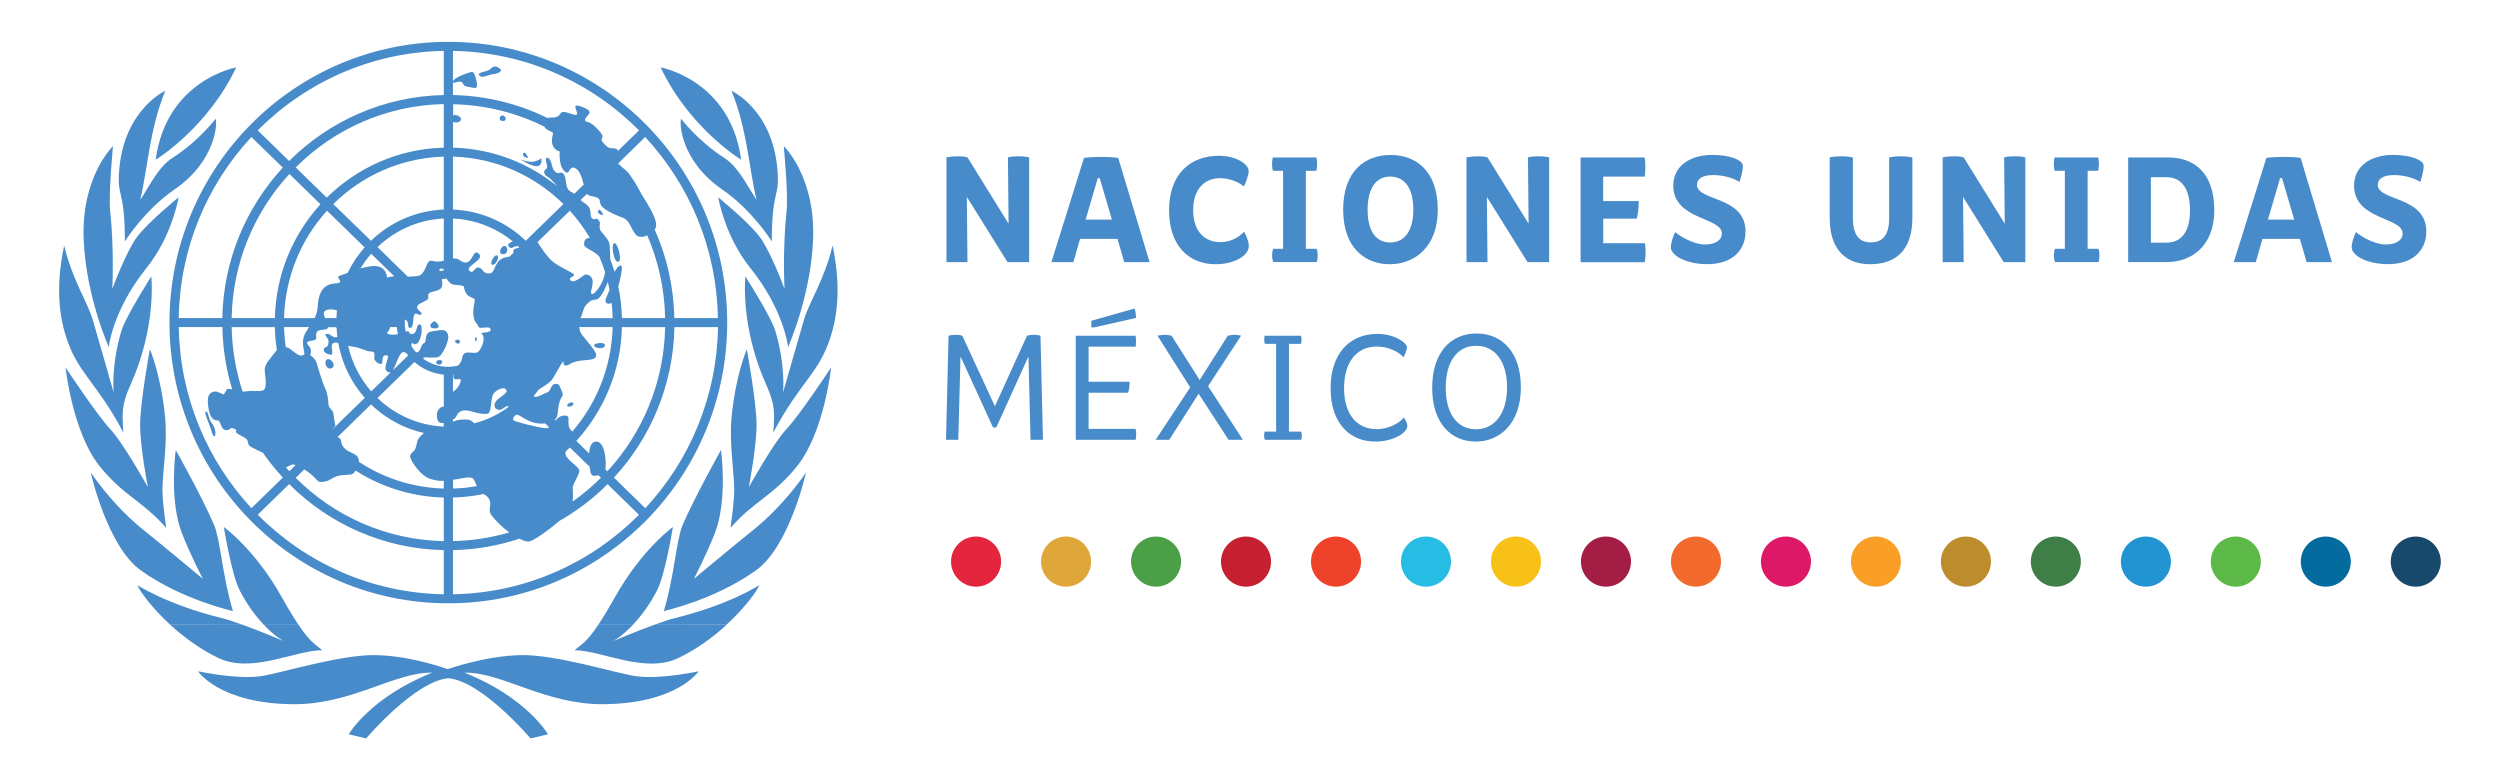 <?xml version="1.0" encoding="utf-8"?>
<!-- Generator: Adobe Illustrator 25.3.1, SVG Export Plug-In . SVG Version: 6.00 Build 0)  -->
<svg version="1.1" id="Capa_1" xmlns="http://www.w3.org/2000/svg" xmlns:xlink="http://www.w3.org/1999/xlink" x="0px" y="0px"
	 viewBox="0 0 362 113" style="enable-background:new 0 0 362 113;" xml:space="preserve">
<style type="text/css">
	.st0{fill:#488BCA;}
	.st1{fill:#E3253D;}
	.st2{fill:#DFA63A;}
	.st3{fill:#4B9F46;}
	.st4{fill:#C4202F;}
	.st5{fill:#EF422A;}
	.st6{fill:#27BCE3;}
	.st7{fill:#F8C118;}
	.st8{fill:#F99F27;}
	.st9{fill:#BD8C2C;}
	.st10{fill:#3F7E46;}
	.st11{fill:#2294D2;}
	.st12{fill:#5DB947;}
	.st13{fill:#046B9F;}
	.st14{fill:#18496D;}
	.st15{fill:#A31D44;}
	.st16{fill:#F36B2C;}
	.st17{fill:#DD1867;}
</style>
<g>
	<g>
		<path class="st0" d="M140.1,22.8l5.92,9.56h0.02l-0.09-9.56c0.06-0.04,0.49-0.17,1.59-0.17c0.9,0,1.39,0.13,1.48,0.17v15.16h-3.13
			l-5.87-9.41h-0.02l0.09,9.41h-3.04V22.78c0.13-0.02,0.79-0.15,1.69-0.15C139.56,22.63,140.03,22.76,140.1,22.8z"/>
		<path class="st0" d="M161.81,34.59h-5.42l-0.96,3.37h-3.19l4.72-15.09c0.3-0.06,1.26-0.15,2.47-0.15c1.29,0,2.27,0.09,2.49,0.15
			l4.54,15.09h-3.67L161.81,34.59z M161,31.8l-1.74-5.94c-0.04-0.13-0.28-0.13-0.32,0l-1.74,5.94H161z"/>
		<path class="st0" d="M169.28,30.45c0-5.19,3-7.89,7.22-7.89c2.44,0,4.31,1.18,4.31,2.21c0,0.58-0.45,1.8-0.71,2.23
			c-0.67-0.6-2.06-1.2-3.41-1.2c-2.42,0-3.92,1.74-3.92,4.63c0,3.09,1.69,4.63,3.92,4.63c1.74,0,2.96-0.94,3.45-1.52
			c0.19,0.32,0.69,1.37,0.69,2.06c0,1.42-2.08,2.66-4.82,2.66C172.19,38.26,169.28,35.64,169.28,30.45z"/>
		<path class="st0" d="M184.2,36.93c0-0.34,0.06-0.64,0.15-0.9h1.44v-11.3h-1.46c-0.11-0.24-0.13-0.58-0.13-0.94
			c0-0.58,0.06-0.88,0.13-0.99h6.28c0.06,0.19,0.11,0.56,0.11,0.92c0,0.43-0.04,0.79-0.11,1.01h-1.52v11.3h1.56
			c0.09,0.21,0.15,0.51,0.15,0.96c0,0.41-0.06,0.75-0.15,0.96h-6.28C184.26,37.68,184.2,37.36,184.2,36.93z"/>
		<path class="st0" d="M194.49,30.37c0-5.6,3.15-7.93,6.88-7.93s6.82,2.38,6.82,7.91s-3.45,7.91-6.97,7.91
			C197.66,38.26,194.49,35.88,194.49,30.37z M204.65,30.35c0-3.26-1.37-4.78-3.34-4.78c-1.95,0-3.28,1.52-3.28,4.8
			c0,3.28,1.35,4.74,3.28,4.74C203.22,35.1,204.65,33.65,204.65,30.35z"/>
		<path class="st0" d="M215.4,22.8l5.92,9.56h0.02l-0.09-9.56c0.06-0.04,0.49-0.17,1.59-0.17c0.9,0,1.39,0.13,1.48,0.17v15.16h-3.13
			l-5.87-9.41h-0.02l0.09,9.41h-3.04V22.78c0.13-0.02,0.79-0.15,1.69-0.15C214.86,22.63,215.33,22.76,215.4,22.8z"/>
		<path class="st0" d="M228.86,22.8h9.28c0.06,0.21,0.11,0.71,0.11,1.31c0,0.75-0.04,1.24-0.11,1.46h-6v3.54h5.15
			c0,1.18-0.15,2.21-0.32,2.55h-4.82v3.56h6c0.09,0.21,0.13,0.67,0.13,1.33c0,0.84-0.09,1.24-0.13,1.42h-9.28V22.8z"/>
		<path class="st0" d="M241.94,35.79c0-0.58,0.32-1.57,0.62-2.19c0.58,0.51,2.57,1.8,4.29,1.8c1.44,0,2.47-0.54,2.47-1.61
			c0-2.36-7.03-1.93-7.03-6.9c0-2.96,2.57-4.46,5.64-4.46c2.64,0,4.44,0.77,4.44,1.59c0,0.73-0.28,1.67-0.49,2.34
			c-0.56-0.41-2.06-1.01-3.82-1.01c-1.54,0-2.34,0.54-2.34,1.41c0,2.4,7.03,1.61,7.03,6.75c0,2.98-2.21,4.74-5.51,4.74
			C244.32,38.26,241.94,37.08,241.94,35.79z"/>
		<path class="st0" d="M264.94,31.57V22.8c0.17-0.06,0.81-0.17,1.8-0.17c0.77,0,1.31,0.11,1.56,0.17v8.81c0,2.38,0.9,3.49,2.59,3.49
			c1.71,0,2.66-1.07,2.66-3.49V22.8c0.11-0.04,0.79-0.17,1.69-0.17c0.84,0,1.48,0.13,1.67,0.17v8.75c0,4.76-2.49,6.71-6.13,6.71
			C267.41,38.26,264.94,36.28,264.94,31.57z"/>
		<path class="st0" d="M284.35,22.8l5.92,9.56h0.02l-0.09-9.56c0.06-0.04,0.49-0.17,1.59-0.17c0.9,0,1.39,0.13,1.48,0.17v15.16
			h-3.13l-5.87-9.41h-0.02l0.09,9.41h-3.04V22.78c0.13-0.02,0.79-0.15,1.69-0.15C283.81,22.63,284.28,22.76,284.35,22.8z"/>
		<path class="st0" d="M297.4,36.93c0-0.34,0.06-0.64,0.15-0.9h1.44v-11.3h-1.46c-0.11-0.24-0.13-0.58-0.13-0.94
			c0-0.58,0.06-0.88,0.13-0.99h6.28c0.06,0.19,0.11,0.56,0.11,0.92c0,0.43-0.04,0.79-0.11,1.01h-1.52v11.3h1.56
			c0.09,0.21,0.15,0.51,0.15,0.96c0,0.41-0.06,0.75-0.15,0.96h-6.28C297.47,37.68,297.4,37.36,297.4,36.93z"/>
		<path class="st0" d="M308.15,22.8h5.79c3.79,0,6.69,2.23,6.69,7.65c0,5.12-3.24,7.5-6.9,7.5h-5.57V22.8z M313.7,35.13
			c2.06,0,3.41-1.42,3.41-4.67c0-3.22-1.27-4.8-3.43-4.8h-2.23v9.48H313.7z"/>
		<path class="st0" d="M333.02,34.59h-5.42l-0.96,3.37h-3.19l4.72-15.09c0.3-0.06,1.26-0.15,2.47-0.15c1.29,0,2.27,0.09,2.49,0.15
			l4.54,15.09h-3.67L333.02,34.59z M332.2,31.8l-1.74-5.94c-0.04-0.13-0.28-0.13-0.32,0l-1.74,5.94H332.2z"/>
		<path class="st0" d="M340.52,35.79c0-0.58,0.32-1.57,0.62-2.19c0.58,0.51,2.57,1.8,4.29,1.8c1.44,0,2.47-0.54,2.47-1.61
			c0-2.36-7.03-1.93-7.03-6.9c0-2.96,2.57-4.46,5.64-4.46c2.64,0,4.44,0.77,4.44,1.59c0,0.73-0.28,1.67-0.49,2.34
			c-0.56-0.41-2.06-1.01-3.82-1.01c-1.54,0-2.34,0.54-2.34,1.41c0,2.4,7.03,1.61,7.03,6.75c0,2.98-2.21,4.74-5.51,4.74
			C342.9,38.26,340.52,37.08,340.52,35.79z"/>
	</g>
	<g>
		<path class="st0" d="M137.35,48.61c0.11-0.04,0.54-0.13,1.07-0.13c0.43,0,0.86,0.09,0.92,0.13l4.72,10.21l4.65-10.21
			c0.15-0.04,0.51-0.13,1.03-0.13c0.47,0,0.84,0.09,0.92,0.13l0.36,15.07h-1.8l-0.3-12.07l-4.59,10.14
			c-0.06,0.13-0.19,0.17-0.3,0.17c-0.13,0-0.24-0.04-0.3-0.15l-4.65-10.16l-0.32,12.07h-1.78L137.35,48.61z"/>
		<path class="st0" d="M155.77,48.61h8.66c0.04,0.11,0.06,0.41,0.06,0.75c0,0.43-0.02,0.73-0.06,0.84h-6.8v5.08h5.94
			c0,0.69-0.11,1.42-0.24,1.59h-5.7v5.23h6.8c0.04,0.13,0.09,0.39,0.09,0.77c0,0.47-0.06,0.71-0.09,0.81h-8.66V48.61z M158.02,47.37
			v-0.92l6.28-1.78c0.06,0.21,0.19,0.66,0.19,1.37l-6.15,1.39L158.02,47.37z"/>
		<path class="st0" d="M177.89,63.68l-4.33-6.67l-4.25,6.67h-1.97l5-7.59l-4.74-7.48c0.17-0.04,0.64-0.13,1.05-0.13
			c0.37,0,0.79,0.09,0.99,0.13l4.07,6.41l4.07-6.41c0.21-0.04,0.64-0.13,1.03-0.13c0.36,0,0.73,0.09,0.9,0.13l-4.78,7.31l5.04,7.76
			H177.89z"/>
		<path class="st0" d="M183.04,63.06c0-0.21,0.04-0.41,0.09-0.56h1.65V49.79h-1.63c-0.06-0.15-0.09-0.34-0.09-0.6
			c0-0.34,0.04-0.51,0.09-0.58h5.23c0.04,0.11,0.09,0.32,0.09,0.56c0,0.28-0.04,0.47-0.09,0.62h-1.74V62.5h1.76
			c0.06,0.13,0.11,0.32,0.11,0.6c0,0.24-0.04,0.45-0.11,0.58h-5.25C183.08,63.53,183.04,63.32,183.04,63.06z"/>
		<path class="st0" d="M192.67,56.22c0-5.06,2.79-7.87,6.77-7.87c2.51,0,4.29,1.29,4.29,1.95c0,0.32-0.28,1.03-0.51,1.44
			c-0.58-0.75-2.19-1.56-3.84-1.56c-3.09,0-4.76,2.44-4.76,6.04c0,3.73,1.82,5.92,4.72,5.92c2.06,0,3.56-1.16,3.95-1.69
			c0.15,0.19,0.49,0.84,0.49,1.24c0,0.92-1.91,2.25-4.63,2.25C195.41,63.94,192.67,61.26,192.67,56.22z"/>
		<path class="st0" d="M207.38,56.16c0-5.23,2.77-7.87,6.43-7.87s6.41,2.68,6.41,7.8c0,5.23-3.04,7.85-6.54,7.85
			S207.38,61.37,207.38,56.16z M218.22,56.09c0-3.84-1.8-6.02-4.48-6.02c-2.66,0-4.4,2.19-4.4,6.07c0,3.9,1.78,6.02,4.37,6.02
			C216.29,62.16,218.22,60.04,218.22,56.09z"/>
	</g>
	<path class="st0" d="M68.39,10.41c0.38,0,0.83,1.9,0.64,2.19c-0.19,0.28-0.64,0.06-1.4-0.06c-0.77-0.13-0.42-0.72-1.06-0.72
		s-1.02,0.44-0.96-0.06C65.67,11.25,68.01,10.41,68.39,10.41 M72.48,10.02c0.19,0.24-0.13,0.62-1.06,0.72
		c-0.93,0.1-1.53,0.68-2.01,0.19c-0.49-0.5,1.12-0.48,1.57-0.91C71.42,9.59,71.78,9.4,72.48,10.02 M75.96,22.11
		c0.15,0,0.61,0.74,0.46,0.74C75.72,22.86,75.51,22.11,75.96,22.11 M72.75,16.71c0.45,0,0.77,0.81,0.06,0.81
		C72.12,17.52,72.31,16.71,72.75,16.71 M75.35,23.08c0,0,1.32,0.52,2.07,0.3c0.75-0.21,0.96-0.48,0.96-0.48s0.22,1.02-0.54,1.16
		C77.08,24.2,75.35,23.08,75.35,23.08 M86.83,30.39c0.16,0,0.61,0.75,0.46,0.75C86.58,31.14,86.38,30.39,86.83,30.39 M88.93,35.21
		c0.51-0.15,1.17,2.47,0.66,2.68C88.89,38.19,88.42,35.35,88.93,35.21 M72.01,37.01c0.37,0.28-0.31,1.52-0.75,1.31
		C70.82,38.11,71.65,36.73,72.01,37.01 M73.18,35.64c0.51,0.22,0.29,1.31-0.44,1.16C72.01,36.66,72.67,35.42,73.18,35.64
		 M68.92,48.8c0.17,0,0.13,0.61-0.03,0.61C68.73,49.41,68.76,48.8,68.92,48.8 M63.08,46.6c0.73,0.64,0.51,1.07-0.39,0.92
		C61.79,47.38,62.72,46.28,63.08,46.6 M65.88,49.4c0-0.15,0.28-0.22,0.44-0.22c0.16,0,0.29,0.13,0.29,0.29
		c0,0.16-0.13,0.29-0.29,0.29C66.16,49.76,65.88,49.55,65.88,49.4 M63.15,52.47c0-0.18,0.21-0.33,0.48-0.33
		c0.26,0,0.4,0.05,0.4,0.23c0,0.19-0.14,0.43-0.4,0.43C63.36,52.81,63.15,52.65,63.15,52.47 M47.33,52.06
		c0.51-0.35,1.46,0.89,0.71,1.24C47.29,53.66,46.82,52.42,47.33,52.06 M82.36,58.39c0.51-0.35,0.98,0.1,0.44,0.38
		C82.26,59.05,81.85,58.75,82.36,58.39 M86.72,49.68c1.24-0.14,1.04,0.74,0.22,0.74C86.11,50.42,85.48,49.83,86.72,49.68
		 M29.72,59.59c0.52-0.13,0.39,1.01,0.92,1.64c0.53,0.63,0.66,1.69,0.49,1.87c-0.31,0.36-0.44-0.69-0.87-1.74
		C29.83,60.32,29.7,59.86,29.72,59.59 M86.26,63.94c1.41-0.13,1.54,3.13,1.41,3.92c0,0.02-0.01,0.05-0.02,0.08l0.3,0.3
		c5.06-5.5,8.21-12.8,8.36-20.87h-6.25c-0.16,6.36-2.64,12.12-6.61,16.48l1.85,1.81C85.36,64.75,85.61,64,86.26,63.94 M86.64,68.8
		c-0.5,0.18-1.02,0.14-1.12-0.36c-0.04-0.2-0.1-0.5-0.14-0.86l-2.86-2.78c-0.2,0.19-0.4,0.39-0.61,0.58
		c-0.04,0.12-0.05,0.24-0.03,0.36c0.15,0.88,1.93,1.8,2,2.37c0.07,0.57-0.95,1.95-0.95,2.51c0,0.37,0.1,1.19-0.02,2.01
		c1.47-1.04,2.84-2.19,4.11-3.46L86.64,68.8z M65.74,16.66c0.25-0.13,1.02,0.22,1.02,0.6c0,0.37-0.64,0.56-1.02,0.43
		c-0.06-0.02-0.11-0.05-0.14-0.1v3.79c5.7,0.15,10.94,2.22,15.09,5.59c-0.6-0.69-1.11-1.24-1.29-1.31
		c-0.51-0.22-0.87-0.81-0.36-1.16c0.51-0.35-0.22-1.14,0.07-1.66c0.88,0,0.61,1.28,1.2,1.95c0.58,0.67,0.8-0.17,1.31,0.43
		c0.51,0.59,0.1,2.11,1.05,2.54c0.19,0.09,0.35,0.18,0.49,0.29l1.36-1.32c-0.23-0.92-0.55-2.02-1.19-2.36
		c-0.95-0.5-0.81,0.95-1.41,0.57c-1.1-0.71-0.87-3.01-0.87-3.01s-1.61-0.27-0.98-2.52c0.13-0.43-1-0.42-1.22-1.06
		c-4.01-2-8.49-3.15-13.23-3.26v1.74C65.63,16.74,65.68,16.69,65.74,16.66 M79.28,17.09c0.47-0.2,1.38,0.22,1.89-0.67
		c0.39-0.68,2.07,0.52,2.36,0.14c0.29-0.38-1.23-1.97,1.12-0.93c1.61,0.71,0,1.14,0.07,1.73c0.08,0.59,0.52-0.28,2.22,1.8
		c0.85,1.03-0.39,0.64,0.52,1.64c0.9,1,1.1,0.52,1.7,0.74c0.22,0.08,0.3,0.19,0.3,0.33l3.07-2.99C85.6,11.91,76.1,7.55,65.59,7.37
		v6.39C70.49,13.87,75.13,15.05,79.28,17.09 M89.51,23.67c0.5,0.52,1.25,1.07,1.49,1.38c0.39,0.5,1.17,1.66,1.68,2.68
		c0.5,1,3.1,4.49,2.11,5.49c1.75,3.92,2.77,8.27,2.85,12.84h6.31c-0.17-10.15-4.14-19.34-10.53-26.22L89.51,23.67z M93.72,34.07
		c-0.31,0.17-0.68,0.27-1.11,0.21c-1.05-0.14-1.18-2.28-2.36-2.72c-4.21-1.59-3.09-2.26-3.53-2.76c-0.38-0.42-1.31-0.26-1.74-0.71
		l-0.9,0.87c0.15,0.16,0.31,0.3,0.5,0.41c1.46,0.88,0.59,1.82,1.17,2.25c0.59,0.43,0.39-0.28,0.9,0.22c0.51,0.5-0.15,1.02,0.43,1.73
		c0.59,0.71,1.03,1.12,1.17,1.78c0.07,0.31,0.08,1.25,0.11,2.18c0.23,0.6,0.44,1.22,0.63,1.84c0.22-0.37,0.49-0.91,0.89-0.91
		c0.38,0,0.02,1.65-0.35,3.02c0.3,1.48,0.49,3.01,0.53,4.58h6.25C96.23,41.8,95.31,37.76,93.72,34.07 M75.02,35.63
		c-0.04,0.01-0.09,0.01-0.13,0.01c-0.59,0-0.88,0.6-1.27,0c-0.18-0.27,0.18-0.52,0.63-0.68c-2.4-1.96-5.41-3.17-8.66-3.32v5.8
		c0.34-0.04,0.65,0,0.95,0.22c1.92,1.37,1.78-1.67,2.69-1c1.22,0.89-1.94,1.88-1.28,2.52c0.65,0.64,0.7-0.57,1.39-0.43
		c0.68,0.14,0.44,0.85,1.48,0.85c1.05,0,0.58-2.09,2.58-2.37c0.15-0.02,0.27-0.05,0.37-0.07l0.58-0.56
		c-0.03-0.28-0.17-0.57,0.72-0.7l0.11-0.1L75.02,35.63z M88.56,43.83c-0.18,0.13-0.41,0.21-0.67,0.09
		c-0.56-0.26,0.14-1.21,0.37-1.98c-0.08-0.38-0.16-0.74-0.25-1.11c-0.2,0.53-0.96,2.39-1.61,2.52c-0.68,0.15-0.73,0-1.39,0.65
		c-0.63,0.61-0.55,1.31-0.98,2.07h4.68C88.7,45.31,88.65,44.56,88.56,43.83 M83.84,47.36c0.05,0.16,0.11,0.32,0.13,0.52
		c0.07,0.64,2.36,2.75,2.36,3.54c0,0.78-1.27,0.66-2.14,0.78c-1.75,0.23-1.74,0.77-2.29,0.73c-0.49-0.03-0.22-0.73-0.36-0.59
		c-0.29,0.28-1.12,1.88-1.49,2.46c-0.39,0.64-1.35,1.15-2.04,1.6c-0.23,0.31-0.47,0.63-0.73,0.93c0.24,0.47,1.48-0.38,1.96-0.51
		c0.51-0.14,0.51-1.16,1.12-1.23c0.61-0.07,0.66,0.28,1.03,1.16c0.36,0.88-0.37,0.36-0.59,2.66c-0.04,0.43-0.03,0.99-0.48,1.39
		l0.11,0.1c0.29-0.34,0.64-0.65,1.1-0.71c1.16-0.14,0.66,0.57,0.82,1.45c0.09,0.45,0.32,0.65,0.52,0.85
		c3.5-4.06,5.69-9.33,5.84-15.13H83.84z M78.95,61.31c-2.41,0.29-3.8-1.52-4.21-1.25c-0.44,0.29-0.44,0.5-0.44,0.74
		c0,0.23,3.75,1.14,4.72,1.21c0.18,0.01,0.35-0.04,0.5-0.13L78.95,61.31z M76.52,78.42c-0.41,0-0.87-0.18-1.31-0.42
		c-0.5-0.26-0.99-0.62-1.42-0.89c-0.84-0.55-2.01-1.65-2.68-2.59c-0.66-0.92,0.68-1.96-1.08-2.99c-1.45,0.3-2.93,0.48-4.44,0.51
		v6.31c2.83-0.06,5.57-0.5,8.17-1.26c0.46,0.3,0.95,0.65,1.45,0.91c-3.03,1.01-6.26,1.59-9.62,1.66v6.39
		c10.5-0.18,20.01-4.54,26.93-11.51l-4.54-4.43c-2.08,2.07-4.43,3.87-6.99,5.32C79.41,76.8,77.13,78.42,76.52,78.42 M69.04,70.39
		c-0.17-0.39-0.28-0.79-0.5-1.04c-0.42-0.48-1.61-0.04-2.94,0.13v1.26C66.77,70.71,67.91,70.59,69.04,70.39 M64.26,69.62
		c-0.55,0.04-1,0-1.93-0.27c-1.48-0.43-2.94-2.75-2.94-3.25c0-0.5,0.59-0.71,0.73-1.07c0.15-0.35,0.22-0.88,0.36-1.3
		c0.09-0.25,0.47-0.67,0.9-1.03c-2.93-0.66-5.56-2.12-7.66-4.14l-4.84,4.72c0.83,0.37,0.24,0.74,0.87,1.48
		c0.67,0.78,1.39,0.74,1.93,1.27c0.22,0.21,0.29,0.51,0.27,0.83c3.56,2.35,7.79,3.75,12.31,3.88V69.62z M65.59,61.09
		c0.26-0.16,0.64-0.29,1.24-0.33c1.6-0.11,1.41,0.31,1.87,0.53c1.8-0.47,3.47-1.28,4.94-2.36c-0.31-0.47-0.8,0.55-1.48,0.41
		c-0.68-0.15-0.81-0.95,0-1.59c0.8-0.64,1.46-0.95,1.1-1.37c-0.37-0.43-1.49,0.1-1.86,0.73c-0.36,0.64-0.22,2.73-0.8,2.8
		c-0.58,0.07-1.17,0.01-2.14-0.29c-2.36-0.71-2.21,0.76-2.65,1l-0.22,0.12V61.09z M64.26,61.24c-0.26,0.04-0.5,0.02-0.67-0.1
		c-0.49-0.37-0.58-2.1,0.67-2.29v-4.6c-1.61-0.15-3.09-0.81-4.25-1.83l-5.35,5.21c2.53,2.44,5.9,3.97,9.59,4.14V61.24z M65.59,56.74
		c0.49-0.35,0.76-0.68,0.95-1.08c0.73-1.58-1.02-0.02-0.88-1.3l0.01-0.11l-0.08,0.01V56.74z M66.32,52.95
		c0.28-0.34,0.54-0.64,0.58-1.03c0.15-1.57,1.75-0.43,2.36-1c0.61-0.57,1.07-2.13,0.54-2.51c-0.54-0.38,1.39-0.1,1.24-0.73
		c-0.15-0.64-1.63,0.14-1.78-0.43c-0.15-0.57-1.17-0.64-0.52-3.68c0.15-0.7-1.31-0.14-1.56-2.02c-0.05-0.38-1.49-0.15-1.9-0.49
		c-0.36-0.31-0.53-0.54-0.59-0.71c-0.24,0.01-0.48,0.03-0.72,0.07c0.12,0.61,0.12,1.19-0.24,1.43c-0.58,0.38-1.12,0.3-1.56,0.59
		c-0.44,0.29,0.15,0.64-0.36,1c-0.52,0.35-1.49,0.59-1.41,1.09c0.07,0.5,0.85,0.71,0.61,1c-0.24,0.28-0.83-0.43-1.04,0.07
		c-0.22,0.5,0,1.88-0.59,1.88c-0.54,0,0.01-0.94-0.75-1.22c-0.01,0.16-0.02,0.32-0.02,0.48c0,0.42,0.04,0.84,0.12,1.24
		c0.08-0.01,0.18-0.01,0.29,0c0.65,0.07-0.15,0.38,0.65,0.38c0.8,0,0.56-1.45,1.1-1.38c0.54,0.08,0.29,2.23-0.36,2.73
		c-0.66,0.5-0.59-0.42-0.8,0.08c-0.04,0.08-0.06,0.16-0.08,0.25c0.21,0.35,0.45,0.68,0.72,0.98c0.77,0,0.63-1.16,1.13-1.31
		c0.51-0.14-0.09-1.59,1.17-1.73c1.27-0.14,1.9-0.48,2.29,0.38c0.39,0.85-0.88,3.3-1.46,3.37c-1.33,0.16-2.07-0.14-2.07,0.14
		c0,0.03-0.01,0.05-0.02,0.08c1.04,0.74,2.3,1.17,3.66,1.17C65.42,53.1,65.88,53.04,66.32,52.95 M64.26,38.98
		c-0.36-0.15-0.72-0.13-0.62,0.26c0.2-0.04,0.41-0.06,0.62-0.08V38.98z M56.51,47.36c-0.08,0.25-0.18,0.51-0.39,0.73
		c-0.33,0.34,0.68,0.45,1.41,0.31l0.09-0.02c-0.07-0.34-0.13-0.67-0.16-1.02H56.51z M58.87,51.17c-0.13-0.11-0.28-0.18-0.47-0.18
		c-0.58,0-1.06,1.87-1.51,2.63l2.21-2.15C59.02,51.37,58.94,51.27,58.87,51.17 M56.57,53.93c-1.64,0-0.02-2.33-0.45-2.45
		c-1.1-0.28-0.51,1.23-0.95,1.23c-0.44,0-0.98-0.52-0.98-0.8c0-0.28,0.22-1-0.36-1c-0.59,0-1.27-0.33-1.78-0.5
		c-0.47-0.16-1.03-0.22-1.64-0.34c0.56,2.49,1.74,4.75,3.34,6.6L56.57,53.93z M48.79,44.96c-0.66-0.28-1.9-0.24-1.9,0.41
		c0,0.21,0.08,0.45,0.18,0.69h1.64C48.73,45.69,48.75,45.32,48.79,44.96 M44.46,49.68c0.07,0.42,0.85,0.56,0.46,1.76l-0.02,0.05
		c0,0-0.8,0.43-0.8-0.07l-0.01-0.1c-0.03-0.49-0.28-1.12-0.21-1.99c0.06-0.82,0.53-1.44,0.89-1.97h-3.64
		c0.03,0.98,0.11,1.95,0.25,2.9c0.05,0.01,0.09,0.02,0.15,0.03c0.63,0.14,1.44,1.19,2,1.19c0.34,0,0.43-0.1,0.56-0.16l0.01,0.1
		c0,0.49,0.8,0.07,0.8,0.07l0.02-0.05c0.4,0.22,0.81,0.67,0.97,1.24c0.21,0.78,0.95,3.12,1.16,3.46c0.21,0.34,0.49,1.4,0.49,2.22
		c0,0.83,0.66,0.92,0.74,1.54c0.07,0.62,0.28,1.75,0.28,1.75l-0.6,0.69l4.86-4.73c-1.94-2.2-3.3-4.93-3.84-7.95
		c-0.23-0.06-0.44-0.09-0.61-0.02c-0.83,0.28,0.25,1.9-0.58,1.71c-0.59-0.13-1.02-0.41-0.88-0.85c0.15-0.45,0.66,0.07,0.66-1.09
		c0-0.57-0.98-1.07-0.07-1.07c0.22,0,0.68,0.5,1.05,0.5c0.11,0,0.21-0.01,0.3-0.04c-0.05-0.44-0.09-0.88-0.11-1.33
		c-0.04-0.03-0.09-0.06-0.13-0.09h-1.1c-0.04,0.21-0.22,0.34-0.65,0.36c-1.47,0.06-0.99,0.85-1.07,1.28
		C45.71,49.44,44.39,49.26,44.46,49.68 M45.56,46.06c0.22-0.47,0.42-1.04,0.45-1.69c0.08-1.3,0.37-3.18,2.44-3.32
		c1.86-0.13-0.17-0.83,0.8-1.14c0.29-0.09,0.66-0.23,1.09-0.4c0.65-1.34,1.48-2.58,2.46-3.69l-5.45-5.31
		c-3.73,4.11-6.06,9.55-6.22,15.56H45.56z M52.2,38.87c0.55-0.16,1.1-0.28,1.63-0.34c2.21-0.21,2.21,1.66,2.21,1.66
		s0.41-0.13,1.05-0.19l-3.35-3.26C53.18,37.4,52.66,38.11,52.2,38.87 M59.04,40.05c0.35,0.01,0.76,0,1.37-0.07
		c1.41-0.17,1.17-2.5,2.17-2.21c0.61,0.18,1.16,0.11,1.68-0.01v-6.12c-3.69,0.17-7.06,1.71-9.59,4.14L59.04,40.05z M77.84,35.05
		c0.29,0.47,1.4,2.21,2.21,2.84c0.95,0.73,2.22,1.28,2.9,1.71c0.68,0.42-0.88,0.52-0.29,1.02c0.58,0.5,1.83-0.87,2.14-0.87
		c0.32,0,1.02,0.16,1.02,1.09c0,0.92-0.51,1.66-0.07,1.73c0.41,0.07,1.77-1.77,1.86-3.19c-0.24-0.76-0.52-1.51-0.83-2.23
		c-0.9-0.96-2.17-1.17-2.2-1.72c-0.04-0.93,0.47-0.91,0.82-1c-0.83-1.41-1.8-2.72-2.89-3.92L77.84,35.05z M35.83,56.65
		c0.94-0.13,1.27,0.07,2.15-0.09c0.87-0.17,0.35-2.23,0.35-3.05c0-0.82,0.85-1.61,1.44-2.43c0.11-0.15,0.22-0.28,0.32-0.39
		c-0.17-1.08-0.27-2.19-0.29-3.32h-6.26c0.07,3.25,0.62,6.38,1.58,9.32C35.3,56.7,35.52,56.69,35.83,56.65 M51.49,68.14l-0.03,0.05
		c-0.4,0.65-0.59,0.49-1.93,0.62c-1.34,0.13-1.63,0.81-2.57,0.94c-0.94,0.13-0.8,0-1.6-0.78c-0.36-0.35-0.83-0.7-1.3-1l-1.24,1.22
		c5.53,5.53,13.09,8.99,21.44,9.17v-6.31C59.58,71.92,55.21,70.51,51.49,68.14 M42.81,67.34c-0.1-0.03-0.19-0.06-0.26-0.07
		c-0.37-0.08-0.67,0.24-1.14,0.41c0.16,0.19,0.32,0.37,0.49,0.55L42.81,67.34z M38.07,65.56c-0.61-0.28-1.32-0.61-1.74-0.86
		c-0.68-0.39-0.21-0.82-0.74-1.22c-0.54-0.39-0.73-0.34-1.26-0.73c-0.53-0.39,0.43-0.34-0.63-0.75c-0.36-0.14-0.42,0.41-1.09,0.27
		c-0.67-0.13-0.64-1.38-1.06-1.38c-1.21,0-1.38-1.57-1.45-2.63c-0.13-1.85,1.31-1.55,1.31-1.55l0.99,0.41l0.51-0.82
		c0,0,0.19,0,0.71,0.07c-0.87-2.86-1.36-5.88-1.42-9.01h-6.31c0.16,10.14,4.13,19.34,10.52,26.22l4.55-4.43
		C39.91,68.02,38.95,66.82,38.07,65.56 M65.59,22.68v7.66c4.07,0.17,7.77,1.85,10.54,4.52l5.45-5.31
		C77.43,25.44,71.8,22.86,65.59,22.68 M64.26,86.05v-6.39c-8.73-0.18-16.62-3.79-22.39-9.56l-4.55,4.43
		C44.25,81.51,53.76,85.87,64.26,86.05 M64.26,30.34v-7.66c-6.21,0.18-11.84,2.76-16,6.87l5.46,5.31
		C56.49,32.19,60.18,30.51,64.26,30.34 M64.26,21.38v-6.31c-8.35,0.18-15.91,3.64-21.44,9.17l4.49,4.38
		C51.71,24.28,57.67,21.55,64.26,21.38 M64.26,13.76V7.37c-10.5,0.18-20.01,4.54-26.94,11.51l4.55,4.43
		C47.64,17.55,55.53,13.95,64.26,13.76 M88.9,69.16l4.54,4.43c6.39-6.88,10.36-16.07,10.53-26.22h-6.31
		C97.49,55.78,94.2,63.42,88.9,69.16 M46.4,29.58l-4.49-4.39c-5.06,5.5-8.21,12.8-8.37,20.87h6.26
		C39.95,39.7,42.43,33.94,46.4,29.58 M40.95,24.27l-4.55-4.43c-6.39,6.88-10.36,16.07-10.52,26.22h6.31
		C32.35,37.65,35.65,30.01,40.95,24.27 M24.54,46.71c0-22.45,18.08-40.65,40.38-40.65c22.3,0,40.38,18.2,40.38,40.65
		c0,22.45-18.08,40.65-40.38,40.65C42.62,87.36,24.54,69.16,24.54,46.71"/>
	<path class="st0" d="M64.83,96.89c0,0-5.25-1.93-10.4-2.03c-5.16-0.1-13.73,2.62-16.66,3.05c-3.52,0.51-9.09-0.71-9.09-0.71
		s3.03,4.67,13.73,4.77c8.48,0.08,14.74-4.67,20.19-4.57c-8.98,3.55-12.11,8.92-12.11,8.92l2.52,0.61c0,0,7.06-8.31,11.91-8.72
		c4.85,0.4,11.91,8.72,11.91,8.72l2.52-0.61c0,0-3.13-5.38-12.11-8.92c5.45-0.1,11.71,4.65,20.19,4.57
		c10.7-0.11,13.73-4.77,13.73-4.77s-5.56,1.22-9.09,0.71c-2.93-0.42-11.5-3.15-16.66-3.05C70.27,94.96,64.83,96.89,64.83,96.89
		 M91.64,90.48c-1.63,1.73-2.89,2.36-2.89,2.36s3.17-1.35,5.96-2.36l10.48,0.01c-1.89,1.73-4.26,3.5-6.95,4.79
		c-4.85,2.33-11.11-1.12-15.04-1.12c0.9-0.82,1.62-0.99,3.42-3.67L91.64,90.48z M24.66,90.48c1.9,1.73,4.26,3.5,6.95,4.79
		c4.85,2.33,11.11-1.12,15.04-1.12c-0.89-0.82-1.62-0.99-3.42-3.67l-5.02-0.01c1.63,1.73,2.88,2.36,2.88,2.36s-3.16-1.35-5.96-2.36
		L24.66,90.48z"/>
	<path class="st0" d="M34.2,9.76c-4.17,8.83-11.66,13.37-11.66,13.37C24.1,11.56,34.2,9.76,34.2,9.76 M95.66,9.76
		c4.17,8.83,11.66,13.37,11.66,13.37C105.77,11.56,95.66,9.76,95.66,9.76 M23.93,13.15c-2.31,5.67-2.51,11.16-3.63,15.81
		c1.52-2.33,2.69-4.82,4.65-6.08c3.93-2.53,6.26-5.67,6.26-5.67c0.3,0.51,0.1,6.08-5.96,10.24c-4.37,3-7.17,7.51-7.17,7.51
		c0-7.82-1.21-6.19-0.8-10.56C18.08,15.78,23.93,13.15,23.93,13.15 M16.36,21.16c0,0-0.66,6.92-0.41,9.33
		c0.61,5.78,0.31,11.35,0.31,11.35s2.01-5.47,3.63-7.6c1.62-2.13,5.97-5.67,5.97-5.67s-0.91,5.59-4.65,10.24
		c-4.94,6.16-5.46,11.45-5.46,11.45s-3.33-7.4-3.64-15.71C11.79,25.52,16.36,21.16,16.36,21.16 M9.29,35.55
		c-0.4,2.03-1.52,7.41,0.2,12.98c1.72,5.58,4.34,6.49,8.38,14.11c-0.2-2.84-0.27-4.05,1.02-6.9c3.83-8.52,3.02-15.72,3.02-15.72
		s-3.72,5.83-4.34,7.91c-1.51,5.07-1.11,8.92-1.11,8.92s-2.22-7.81-3.03-10.54C12.61,43.57,10.51,40.63,9.29,35.55 M9.49,53.2
		c0,0,0.99,9.28,4.85,14.19c3.43,4.36,6.36,5.17,9.69,9.02c0.1,0-0.6-3.75-0.5-6.08c0.1-2.33,0.71-6.59,0.39-9.83
		c-0.6-6.19-2.22-9.94-2.22-9.94s-1.41,7.7-1.41,10.95s1.12,9.03,1.12,9.03s-3.54-6.39-5.46-8.42C14.04,60.09,9.49,53.2,9.49,53.2
		 M13.14,68.41c0,0,2.35,10.68,7.26,14.19c5.96,4.26,13.33,5.88,13.33,5.88c-1.51-4.96-1.82-10.34-2.73-12.47
		c-1.75-4.09-5.55-10.85-5.55-10.85s-1.01,7.2,0.9,12.07c1.31,3.34,3.03,6.59,3.03,6.59s-6.46-5.38-8.38-6.9
		C16.26,73.18,13.14,68.41,13.14,68.41 M105.92,13.15c2.31,5.67,2.51,11.16,3.63,15.81c-1.51-2.33-2.69-4.82-4.65-6.08
		c-3.93-2.53-6.26-5.67-6.26-5.67c-0.3,0.51-0.1,6.08,5.95,10.24c4.37,3,7.17,7.51,7.17,7.51c0-7.82,1.21-6.19,0.8-10.56
		C111.77,15.78,105.92,13.15,105.92,13.15 M113.49,21.16c0,0,0.66,6.92,0.41,9.33c-0.61,5.78-0.3,11.35-0.3,11.35
		s-2.01-5.47-3.64-7.6c-1.62-2.13-5.96-5.67-5.96-5.67s0.91,5.59,4.65,10.24c4.94,6.16,5.46,11.45,5.46,11.45s3.33-7.4,3.63-15.71
		C118.06,25.52,113.49,21.16,113.49,21.16 M120.56,35.55c0.4,2.03,1.51,7.41-0.21,12.98c-1.71,5.58-4.34,6.49-8.38,14.11
		c0.21-2.84,0.27-4.05-1.01-6.9c-3.83-8.52-3.03-15.72-3.03-15.72s3.73,5.83,4.34,7.91c1.52,5.07,1.11,8.92,1.11,8.92
		s2.23-7.81,3.03-10.54C117.23,43.57,119.34,40.63,120.56,35.55 M120.35,53.2c0,0-0.98,9.28-4.85,14.19
		c-3.43,4.36-6.36,5.17-9.69,9.02c-0.1,0,0.6-3.75,0.5-6.08c-0.1-2.33-0.7-6.59-0.39-9.83c0.59-6.19,2.22-9.94,2.22-9.94
		s1.41,7.7,1.41,10.95s-1.12,9.03-1.12,9.03s3.54-6.39,5.46-8.42C115.81,60.09,120.35,53.2,120.35,53.2 M116.71,68.41
		c0,0-2.35,10.68-7.26,14.19c-5.96,4.26-13.33,5.88-13.33,5.88c1.51-4.96,1.81-10.34,2.73-12.47c1.76-4.09,5.55-10.85,5.55-10.85
		s1.01,7.2-0.9,12.07c-1.32,3.34-3.03,6.59-3.03,6.59s6.46-5.38,8.38-6.9C113.59,73.18,116.71,68.41,116.71,68.41 M94.71,90.48
		c1.16-0.43,2.25-0.79,3.02-0.98c7.88-1.93,12.22-4.77,12.22-4.77c-0.35,0.89-2.09,3.29-4.77,5.74L94.71,90.48z M86.62,90.48
		c0.65-0.96,1.44-2.26,2.44-4.03c3.87-6.92,8.38-10.14,8.38-10.14s-1.13,6.96-2.32,9.23c-1.16,2.21-2.41,3.81-3.48,4.94L86.62,90.48
		z M43.23,90.48c-0.65-0.96-1.45-2.26-2.44-4.03c-3.87-6.92-8.38-10.14-8.38-10.14s1.13,6.96,2.32,9.23
		c1.16,2.21,2.41,3.81,3.48,4.94L43.23,90.48z M35.14,90.48c-1.16-0.43-2.25-0.79-3.02-0.98c-7.89-1.93-12.23-4.77-12.23-4.77
		c0.36,0.89,2.09,3.29,4.77,5.74L35.14,90.48z"/>
	<path class="st1" d="M144.96,81.32c0,2-1.62,3.63-3.63,3.63c-2,0-3.62-1.63-3.62-3.63c0-2,1.62-3.63,3.62-3.63
		C143.34,77.69,144.96,79.32,144.96,81.32"/>
	<path class="st2" d="M157.99,81.32c0,2-1.62,3.63-3.63,3.63c-2,0-3.62-1.63-3.62-3.63c0-2,1.62-3.63,3.62-3.63
		C156.37,77.69,157.99,79.32,157.99,81.32"/>
	<path class="st3" d="M171.02,81.32c0,2-1.62,3.63-3.63,3.63c-2,0-3.62-1.63-3.62-3.63c0-2,1.62-3.63,3.62-3.63
		C169.4,77.69,171.02,79.32,171.02,81.32"/>
	<path class="st4" d="M184.05,81.32c0,2-1.62,3.63-3.63,3.63c-2,0-3.62-1.63-3.62-3.63c0-2,1.62-3.63,3.62-3.63
		C182.43,77.69,184.05,79.32,184.05,81.32"/>
	<path class="st5" d="M197.08,81.32c0,2-1.62,3.63-3.63,3.63c-2,0-3.62-1.63-3.62-3.63c0-2,1.62-3.63,3.62-3.63
		C195.46,77.69,197.08,79.32,197.08,81.32"/>
	<path class="st6" d="M210.11,81.32c0,2-1.62,3.63-3.63,3.63c-2,0-3.62-1.63-3.62-3.63c0-2,1.62-3.63,3.62-3.63
		C208.49,77.69,210.11,79.32,210.11,81.32"/>
	<path class="st7" d="M223.14,81.32c0,2-1.62,3.63-3.63,3.63c-2,0-3.62-1.63-3.62-3.63c0-2,1.62-3.63,3.62-3.63
		C221.52,77.69,223.14,79.32,223.14,81.32"/>
	<path class="st8" d="M275.25,81.32c0,2-1.62,3.63-3.62,3.63c-2,0-3.62-1.63-3.62-3.63c0-2,1.62-3.63,3.62-3.63
		C273.63,77.69,275.25,79.32,275.25,81.32"/>
	<path class="st9" d="M288.29,81.32c0,2-1.62,3.63-3.63,3.63c-2,0-3.62-1.63-3.62-3.63c0-2,1.62-3.63,3.62-3.63
		C286.66,77.69,288.29,79.32,288.29,81.32"/>
	<path class="st10" d="M301.31,81.32c0,2-1.62,3.63-3.63,3.63c-2,0-3.62-1.63-3.62-3.63c0-2,1.62-3.63,3.62-3.63
		C299.69,77.69,301.31,79.32,301.31,81.32"/>
	<path class="st11" d="M314.35,81.32c0,2-1.62,3.63-3.63,3.63c-2,0-3.62-1.63-3.62-3.63c0-2,1.62-3.63,3.62-3.63
		C312.72,77.69,314.35,79.32,314.35,81.32"/>
	<path class="st12" d="M327.37,81.32c0,2-1.62,3.63-3.63,3.63c-2,0-3.62-1.63-3.62-3.63c0-2,1.62-3.63,3.62-3.63
		C325.75,77.69,327.37,79.32,327.37,81.32"/>
	<path class="st13" d="M340.4,81.32c0,2-1.62,3.63-3.63,3.63c-2,0-3.62-1.63-3.62-3.63c0-2,1.62-3.63,3.62-3.63
		C338.78,77.69,340.4,79.32,340.4,81.32"/>
	<path class="st14" d="M353.43,81.32c0,2-1.62,3.63-3.63,3.63c-2,0-3.62-1.63-3.62-3.63c0-2,1.62-3.63,3.62-3.63
		C351.81,77.69,353.43,79.32,353.43,81.32"/>
	<path class="st15" d="M236.17,81.32c0,2-1.62,3.63-3.63,3.63c-2,0-3.62-1.63-3.62-3.63c0-2,1.62-3.63,3.62-3.63
		C234.55,77.69,236.17,79.32,236.17,81.32"/>
	<path class="st16" d="M249.2,81.32c0,2-1.62,3.63-3.63,3.63c-2,0-3.62-1.63-3.62-3.63c0-2,1.62-3.63,3.62-3.63
		C247.57,77.69,249.2,79.32,249.2,81.32"/>
	<path class="st17" d="M262.23,81.32c0,2-1.62,3.63-3.63,3.63c-2,0-3.62-1.63-3.62-3.63c0-2,1.62-3.63,3.62-3.63
		C260.6,77.69,262.23,79.32,262.23,81.32"/>
</g>
</svg>
